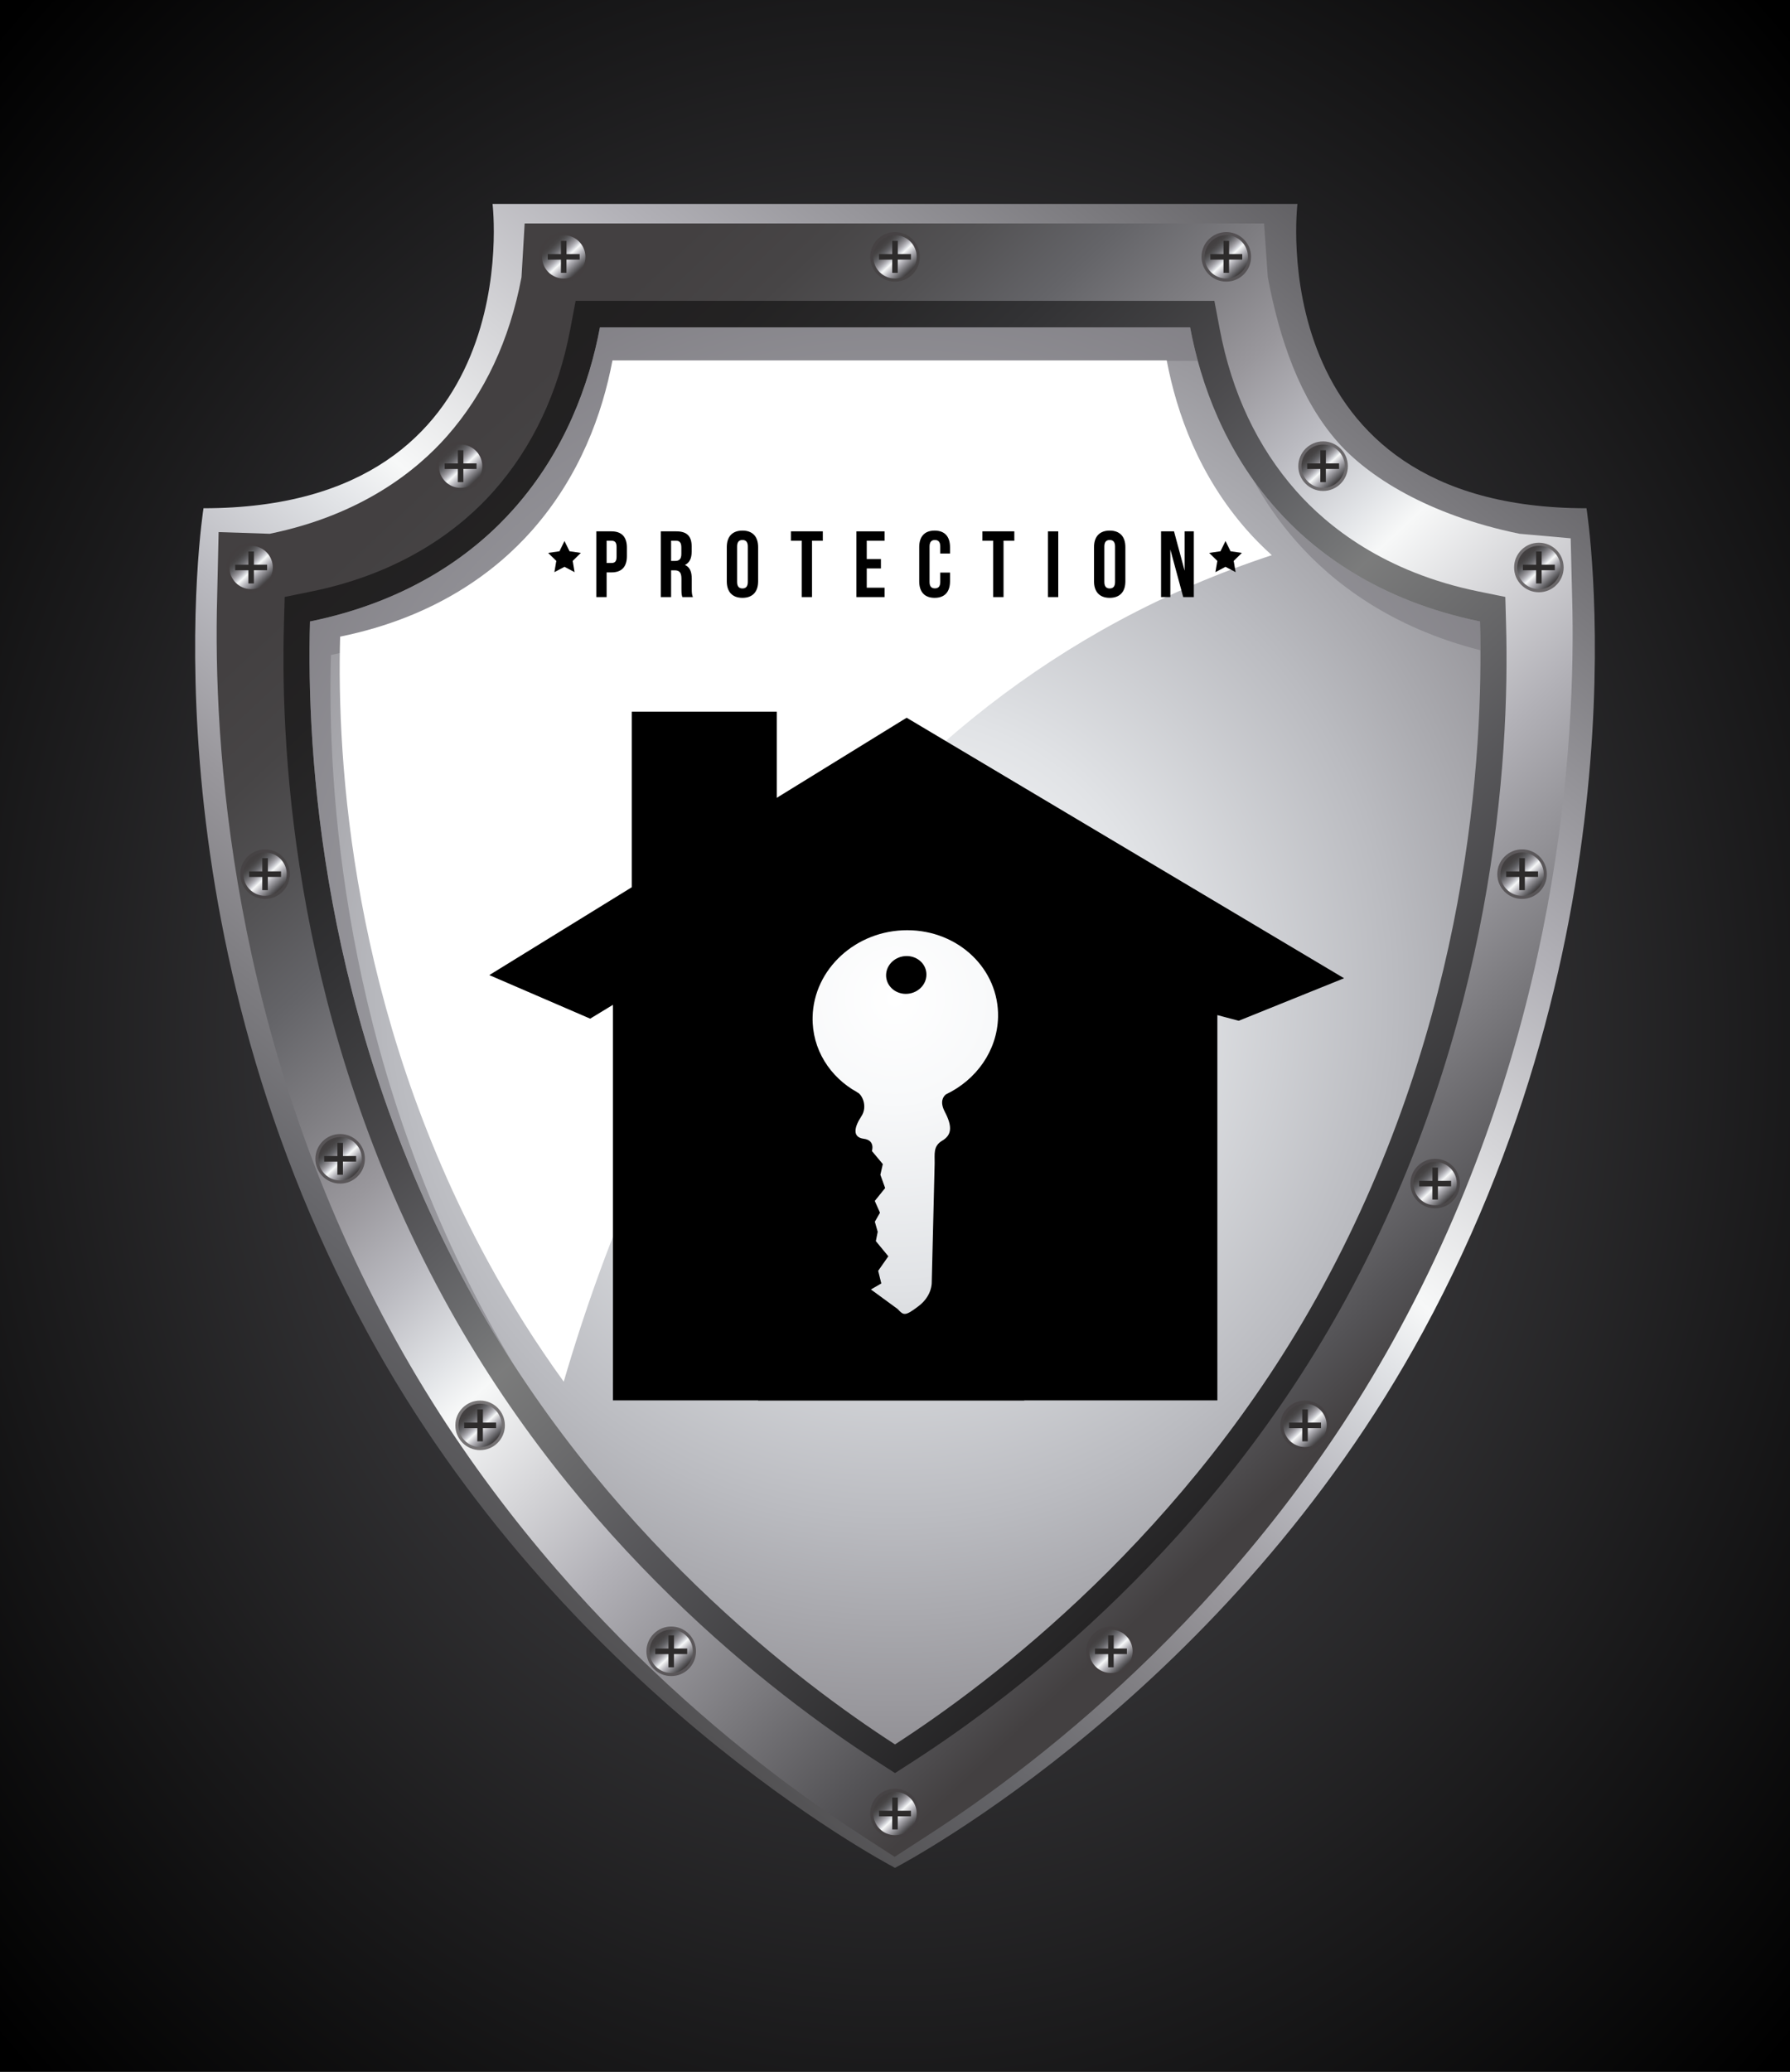 <?xml version="1.0" encoding="UTF-8"?> <svg xmlns="http://www.w3.org/2000/svg" xmlns:xlink="http://www.w3.org/1999/xlink" version="1.1" id="Capa_1" x="0px" y="0px" viewBox="0 0 367.48 425.196" style="enable-background:new 0 0 367.48 425.196;" xml:space="preserve"><rect x="0" y="0" width="367.48" height="425.196" fill="#333333" stroke="none"/> <radialGradient id="SVGID_1_" cx="250.112" cy="212.246" r="296.372" gradientTransform="matrix(0.864 0 0 1 -32.431 0.352)" gradientUnits="userSpaceOnUse"> <stop offset="0" style="stop-color:#5C5B5F"></stop> <stop offset="1" style="stop-color:#000000"></stop> </radialGradient> <rect y="0" style="fill:url(#SVGID_1_);" width="367.48" height="425.196"></rect> <g> <linearGradient id="SVGID_00000001644495447477324840000012292115426378033820_" gradientUnits="userSpaceOnUse" x1="38.27" y1="349.363" x2="304.9" y2="24.438"> <stop offset="0" style="stop-color:#434041"></stop> <stop offset="0.075" style="stop-color:#474546"></stop> <stop offset="0.148" style="stop-color:#535254"></stop> <stop offset="0.22" style="stop-color:#646468"></stop> <stop offset="0.291" style="stop-color:#7D7C80"></stop> <stop offset="0.362" style="stop-color:#99979C"></stop> <stop offset="0.432" style="stop-color:#BABAC0"></stop> <stop offset="0.501" style="stop-color:#E2E4E7"></stop> <stop offset="0.533" style="stop-color:#F7F8F8"></stop> <stop offset="0.698" style="stop-color:#B2B1B7"></stop> <stop offset="0.843" style="stop-color:#7B7A7E"></stop> <stop offset="0.947" style="stop-color:#545356"></stop> <stop offset="1" style="stop-color:#434041"></stop> </linearGradient> <path style="fill:url(#SVGID_00000001644495447477324840000012292115426378033820_);" d="M325.702,104.309 c-66.948,0-59.341-62.459-59.341-62.459H101.117c0,0,7.611,62.459-59.339,62.459c0,0-13.203,82.951,33.577,169.026 c39.941,73.497,105.64,108.566,108.386,110.013c2.746-1.446,68.441-36.516,108.387-110.013 C338.908,187.26,325.702,104.309,325.702,104.309z"></path> <linearGradient id="SVGID_00000063603880840370972270000000721895556865956497_" gradientUnits="userSpaceOnUse" x1="98.126" y1="88.008" x2="283.341" y2="285.896"> <stop offset="0" style="stop-color:#434041"></stop> <stop offset="0.075" style="stop-color:#474546"></stop> <stop offset="0.148" style="stop-color:#535254"></stop> <stop offset="0.22" style="stop-color:#646468"></stop> <stop offset="0.291" style="stop-color:#7D7C80"></stop> <stop offset="0.362" style="stop-color:#99979C"></stop> <stop offset="0.432" style="stop-color:#BABAC0"></stop> <stop offset="0.501" style="stop-color:#E2E4E7"></stop> <stop offset="0.533" style="stop-color:#F7F8F8"></stop> <stop offset="0.698" style="stop-color:#B2B1B7"></stop> <stop offset="0.843" style="stop-color:#7B7A7E"></stop> <stop offset="0.947" style="stop-color:#545356"></stop> <stop offset="1" style="stop-color:#434041"></stop> </linearGradient> <path style="fill:url(#SVGID_00000063603880840370972270000000721895556865956497_);" d="M322.75,122.453l-0.297-11.974 l-10.491-0.929c-18.897-3.873-31.155-11.82-37.327-18.822c-7.723-8.761-11.936-20.949-14.36-33.831l-0.772-11.035H107.71 l-0.648,11.033c-2.428,12.889-7.569,23.862-15.29,32.619c-6.169,7.002-17.494,16.163-36.399,20.034l-10.491-0.344l-0.299,13.248 c-0.838,30.131,2.649,89.719,35.403,150.272c29.838,55.148,73.185,88.6,96.369,103.627l7.312,4.744l7.318-4.748 c23.184-15.033,66.531-48.485,96.362-103.623C320.105,212.18,323.587,152.589,322.75,122.453z"></path> <path style="opacity:0.5;" d="M309.187,128.117l-0.153-5.603l-5.496-1.122c-19.339-3.947-31.02-13.377-37.41-20.593 c-7.964-8.995-13.257-20.196-15.732-33.297l-1.089-5.755H118.173l-1.085,5.752c-2.482,13.109-7.773,24.313-15.734,33.3 c-6.385,7.216-18.067,16.648-37.41,20.593l-5.497,1.119l-0.156,5.605c-0.772,27.703,2.443,82.483,32.691,138.135 c27.521,50.643,67.531,81.371,88.934,95.178l3.829,2.471l3.832-2.471c21.397-13.813,61.411-44.549,88.929-95.176 C306.744,210.609,309.963,155.822,309.187,128.117z"></path> <radialGradient id="SVGID_00000062183762521941663200000015586892628199251585_" cx="183.74" cy="-125.633" r="178.454" gradientTransform="matrix(1 0 0 1.042 0 335.874)" gradientUnits="userSpaceOnUse"> <stop offset="0" style="stop-color:#FFFFFF"></stop> <stop offset="0.114" style="stop-color:#F8F9FA"></stop> <stop offset="0.314" style="stop-color:#E1E3E6"></stop> <stop offset="0.577" style="stop-color:#BABBC0"></stop> <stop offset="0.89" style="stop-color:#88868B"></stop> <stop offset="1" style="stop-color:#737277"></stop> </radialGradient> <path style="fill:url(#SVGID_00000062183762521941663200000015586892628199251585_);" d="M261.954,104.383 c-10.517-11.882-15.436-25.56-17.631-37.202H123.165c-2.203,11.642-7.114,25.32-17.638,37.202 c-7.789,8.797-20.902,18.882-41.888,23.163c-0.757,27.032,2.331,81.386,32.296,136.513c27.615,50.816,68.433,81.451,87.809,93.955 c19.372-12.504,60.186-43.139,87.807-93.955c29.957-55.115,33.049-109.449,32.291-136.513 C282.861,123.262,269.747,113.18,261.954,104.383z"></path> <g style="opacity:0.5;"> <path style="fill:#737277;" d="M266.253,111.264c7.258,8.19,19.141,17.494,37.683,22.193c-0.01-2.088-0.04-4.068-0.092-5.911 c-20.982-4.284-34.096-14.366-41.888-23.163c-1.743-1.971-3.32-3.992-4.767-6.042 C259.617,102.757,262.589,107.121,266.253,111.264z"></path> <path style="fill:#737277;" d="M100.236,270.941C70.275,215.81,67.186,161.46,67.943,134.426 c20.986-4.279,34.102-14.366,41.887-23.162c10.524-11.881,15.435-25.563,17.635-37.201h118.443 c-0.642-2.351-1.165-4.654-1.583-6.882h-121.16c-2.198,11.642-7.11,25.32-17.632,37.202c-7.789,8.797-20.906,18.882-41.892,23.163 c-0.755,27.032,2.331,81.386,32.295,136.513c2.987,5.492,6.135,10.736,9.382,15.76 C103.582,276.93,101.886,273.973,100.236,270.941z"></path> </g> <g> <g> <g> <path style="opacity:0.7;fill:#434041;" d="M321.01,116.468c0,2.806-2.276,5.085-5.085,5.085c-2.81,0-5.083-2.279-5.083-5.085 c0-2.809,2.273-5.083,5.083-5.083C318.734,111.385,321.01,113.659,321.01,116.468z"></path> <linearGradient id="SVGID_00000130645298992035830190000002459175350387634075_" gradientUnits="userSpaceOnUse" x1="313.373" y1="113.74" x2="318.818" y2="119.557"> <stop offset="0" style="stop-color:#434041"></stop> <stop offset="0.075" style="stop-color:#474546"></stop> <stop offset="0.148" style="stop-color:#535254"></stop> <stop offset="0.22" style="stop-color:#646468"></stop> <stop offset="0.291" style="stop-color:#7D7C80"></stop> <stop offset="0.362" style="stop-color:#99979C"></stop> <stop offset="0.432" style="stop-color:#BABAC0"></stop> <stop offset="0.501" style="stop-color:#E2E4E7"></stop> <stop offset="0.533" style="stop-color:#F7F8F8"></stop> <stop offset="0.698" style="stop-color:#B2B1B7"></stop> <stop offset="0.843" style="stop-color:#7B7A7E"></stop> <stop offset="0.947" style="stop-color:#545356"></stop> <stop offset="1" style="stop-color:#434041"></stop> </linearGradient> <path style="fill:url(#SVGID_00000130645298992035830190000002459175350387634075_);" d="M320.376,116.468 c0,2.457-1.994,4.448-4.451,4.448s-4.448-1.991-4.448-4.448c0-2.457,1.991-4.448,4.448-4.448S320.376,114.011,320.376,116.468z"></path> <rect x="315.356" y="113.187" style="fill:#2D2B2B;" width="1.14" height="6.563"></rect> <rect x="312.644" y="115.898" style="fill:#2D2B2B;" width="6.563" height="1.137"></rect> </g> <g> <path style="opacity:0.7;fill:#434041;" d="M56.639,116.468c0,2.806-2.274,5.085-5.089,5.085c-2.807,0-5.081-2.279-5.081-5.085 c0-2.809,2.274-5.083,5.081-5.083C54.365,111.385,56.639,113.659,56.639,116.468z"></path> <linearGradient id="SVGID_00000021797640834259825740000017168669894496066464_" gradientUnits="userSpaceOnUse" x1="49.001" y1="113.74" x2="54.446" y2="119.557"> <stop offset="0" style="stop-color:#434041"></stop> <stop offset="0.075" style="stop-color:#474546"></stop> <stop offset="0.148" style="stop-color:#535254"></stop> <stop offset="0.22" style="stop-color:#646468"></stop> <stop offset="0.291" style="stop-color:#7D7C80"></stop> <stop offset="0.362" style="stop-color:#99979C"></stop> <stop offset="0.432" style="stop-color:#BABAC0"></stop> <stop offset="0.501" style="stop-color:#E2E4E7"></stop> <stop offset="0.533" style="stop-color:#F7F8F8"></stop> <stop offset="0.698" style="stop-color:#B2B1B7"></stop> <stop offset="0.843" style="stop-color:#7B7A7E"></stop> <stop offset="0.947" style="stop-color:#545356"></stop> <stop offset="1" style="stop-color:#434041"></stop> </linearGradient> <path style="fill:url(#SVGID_00000021797640834259825740000017168669894496066464_);" d="M56.004,116.468 c0,2.457-1.994,4.448-4.454,4.448c-2.45,0-4.446-1.991-4.446-4.448c0-2.457,1.996-4.448,4.446-4.448 C54.01,112.02,56.004,114.011,56.004,116.468z"></path> <rect x="50.985" y="113.187" style="fill:#2D2B2B;" width="1.14" height="6.563"></rect> <rect x="48.275" y="115.898" style="fill:#2D2B2B;" width="6.561" height="1.137"></rect> </g> </g> <g> <g> <path style="opacity:0.7;fill:#434041;" d="M276.711,95.679c0,2.806-2.275,5.083-5.085,5.083c-2.806,0-5.085-2.277-5.085-5.083 c0-2.809,2.279-5.085,5.085-5.085C274.436,90.594,276.711,92.87,276.711,95.679z"></path> <linearGradient id="SVGID_00000139290151675603998710000012077690221518331060_" gradientUnits="userSpaceOnUse" x1="269.075" y1="92.949" x2="274.52" y2="98.767"> <stop offset="0" style="stop-color:#434041"></stop> <stop offset="0.075" style="stop-color:#474546"></stop> <stop offset="0.148" style="stop-color:#535254"></stop> <stop offset="0.22" style="stop-color:#646468"></stop> <stop offset="0.291" style="stop-color:#7D7C80"></stop> <stop offset="0.362" style="stop-color:#99979C"></stop> <stop offset="0.432" style="stop-color:#BABAC0"></stop> <stop offset="0.501" style="stop-color:#E2E4E7"></stop> <stop offset="0.533" style="stop-color:#F7F8F8"></stop> <stop offset="0.698" style="stop-color:#B2B1B7"></stop> <stop offset="0.843" style="stop-color:#7B7A7E"></stop> <stop offset="0.947" style="stop-color:#545356"></stop> <stop offset="1" style="stop-color:#434041"></stop> </linearGradient> <path style="fill:url(#SVGID_00000139290151675603998710000012077690221518331060_);" d="M276.077,95.679 c0,2.454-1.99,4.448-4.45,4.448c-2.454,0-4.447-1.994-4.447-4.448c0-2.46,1.993-4.45,4.447-4.45 C274.086,91.229,276.077,93.219,276.077,95.679z"></path> <rect x="271.059" y="92.397" style="fill:#2D2B2B;" width="1.138" height="6.56"></rect> <rect x="268.349" y="95.109" style="fill:#2D2B2B;" width="6.562" height="1.137"></rect> </g> <g> <path style="opacity:0.7;fill:#434041;" d="M99.643,95.679c0,2.806-2.274,5.083-5.084,5.083c-2.807,0-5.084-2.277-5.084-5.083 c0-2.809,2.277-5.085,5.084-5.085C97.369,90.594,99.643,92.87,99.643,95.679z"></path> <linearGradient id="SVGID_00000054970383396598978840000008644937187459916987_" gradientUnits="userSpaceOnUse" x1="92.006" y1="92.949" x2="97.452" y2="98.767"> <stop offset="0" style="stop-color:#434041"></stop> <stop offset="0.075" style="stop-color:#474546"></stop> <stop offset="0.148" style="stop-color:#535254"></stop> <stop offset="0.22" style="stop-color:#646468"></stop> <stop offset="0.291" style="stop-color:#7D7C80"></stop> <stop offset="0.362" style="stop-color:#99979C"></stop> <stop offset="0.432" style="stop-color:#BABAC0"></stop> <stop offset="0.501" style="stop-color:#E2E4E7"></stop> <stop offset="0.533" style="stop-color:#F7F8F8"></stop> <stop offset="0.698" style="stop-color:#B2B1B7"></stop> <stop offset="0.843" style="stop-color:#7B7A7E"></stop> <stop offset="0.947" style="stop-color:#545356"></stop> <stop offset="1" style="stop-color:#434041"></stop> </linearGradient> <path style="fill:url(#SVGID_00000054970383396598978840000008644937187459916987_);" d="M99.009,95.679 c0,2.454-1.992,4.448-4.45,4.448c-2.456,0-4.448-1.994-4.448-4.448c0-2.46,1.992-4.45,4.448-4.45 C97.017,91.229,99.009,93.219,99.009,95.679z"></path> <rect x="93.991" y="92.397" style="fill:#2D2B2B;" width="1.138" height="6.56"></rect> <rect x="91.277" y="95.109" style="fill:#2D2B2B;" width="6.565" height="1.137"></rect> </g> </g> <g> <path style="opacity:0.7;fill:#434041;" d="M188.824,52.715c0,2.809-2.275,5.086-5.085,5.086c-2.809,0-5.082-2.277-5.082-5.086 c0-2.808,2.273-5.082,5.082-5.082C186.549,47.633,188.824,49.907,188.824,52.715z"></path> <linearGradient id="SVGID_00000016063073428792491550000004589310207111653299_" gradientUnits="userSpaceOnUse" x1="181.187" y1="49.988" x2="186.633" y2="55.806"> <stop offset="0" style="stop-color:#434041"></stop> <stop offset="0.075" style="stop-color:#474546"></stop> <stop offset="0.148" style="stop-color:#535254"></stop> <stop offset="0.22" style="stop-color:#646468"></stop> <stop offset="0.291" style="stop-color:#7D7C80"></stop> <stop offset="0.362" style="stop-color:#99979C"></stop> <stop offset="0.432" style="stop-color:#BABAC0"></stop> <stop offset="0.501" style="stop-color:#E2E4E7"></stop> <stop offset="0.533" style="stop-color:#F7F8F8"></stop> <stop offset="0.698" style="stop-color:#B2B1B7"></stop> <stop offset="0.843" style="stop-color:#7B7A7E"></stop> <stop offset="0.947" style="stop-color:#545356"></stop> <stop offset="1" style="stop-color:#434041"></stop> </linearGradient> <path style="fill:url(#SVGID_00000016063073428792491550000004589310207111653299_);" d="M188.191,52.715 c0,2.46-1.991,4.449-4.452,4.449c-2.456,0-4.448-1.989-4.448-4.449c0-2.454,1.992-4.447,4.448-4.447 C186.2,48.268,188.191,50.261,188.191,52.715z"></path> <rect x="183.171" y="49.437" style="fill:#2D2B2B;" width="1.138" height="6.56"></rect> <rect x="180.459" y="52.148" style="fill:#2D2B2B;" width="6.562" height="1.137"></rect> </g> <g> <path style="opacity:0.7;fill:#434041;" d="M317.563,179.406c0,2.809-2.275,5.086-5.086,5.086c-2.808,0-5.085-2.277-5.085-5.086 c0-2.806,2.277-5.082,5.085-5.082C315.288,174.324,317.563,176.601,317.563,179.406z"></path> <linearGradient id="SVGID_00000056402118955920358090000017022665621640325515_" gradientUnits="userSpaceOnUse" x1="309.925" y1="176.68" x2="315.368" y2="182.497"> <stop offset="0" style="stop-color:#434041"></stop> <stop offset="0.075" style="stop-color:#474546"></stop> <stop offset="0.148" style="stop-color:#535254"></stop> <stop offset="0.22" style="stop-color:#646468"></stop> <stop offset="0.291" style="stop-color:#7D7C80"></stop> <stop offset="0.362" style="stop-color:#99979C"></stop> <stop offset="0.432" style="stop-color:#BABAC0"></stop> <stop offset="0.501" style="stop-color:#E2E4E7"></stop> <stop offset="0.533" style="stop-color:#F7F8F8"></stop> <stop offset="0.698" style="stop-color:#B2B1B7"></stop> <stop offset="0.843" style="stop-color:#7B7A7E"></stop> <stop offset="0.947" style="stop-color:#545356"></stop> <stop offset="1" style="stop-color:#434041"></stop> </linearGradient> <path style="fill:url(#SVGID_00000056402118955920358090000017022665621640325515_);" d="M316.925,179.406 c0,2.457-1.993,4.451-4.448,4.451c-2.454,0-4.448-1.994-4.448-4.451c0-2.457,1.994-4.445,4.448-4.445 C314.932,174.961,316.925,176.949,316.925,179.406z"></path> <rect x="311.908" y="176.128" style="fill:#2D2B2B;" width="1.14" height="6.563"></rect> <rect x="309.199" y="178.837" style="fill:#2D2B2B;" width="6.558" height="1.14"></rect> </g> <g> <path style="opacity:0.7;fill:#434041;" d="M299.712,242.914c0,2.811-2.273,5.085-5.085,5.085c-2.807,0-5.085-2.274-5.085-5.085 c0-2.807,2.278-5.084,5.085-5.084C297.439,237.83,299.712,240.107,299.712,242.914z"></path> <linearGradient id="SVGID_00000138558995944346069030000010001662162795755441_" gradientUnits="userSpaceOnUse" x1="292.076" y1="240.187" x2="297.52" y2="246.004"> <stop offset="0" style="stop-color:#434041"></stop> <stop offset="0.075" style="stop-color:#474546"></stop> <stop offset="0.148" style="stop-color:#535254"></stop> <stop offset="0.22" style="stop-color:#646468"></stop> <stop offset="0.291" style="stop-color:#7D7C80"></stop> <stop offset="0.362" style="stop-color:#99979C"></stop> <stop offset="0.432" style="stop-color:#BABAC0"></stop> <stop offset="0.501" style="stop-color:#E2E4E7"></stop> <stop offset="0.533" style="stop-color:#F7F8F8"></stop> <stop offset="0.698" style="stop-color:#B2B1B7"></stop> <stop offset="0.843" style="stop-color:#7B7A7E"></stop> <stop offset="0.947" style="stop-color:#545356"></stop> <stop offset="1" style="stop-color:#434041"></stop> </linearGradient> <path style="fill:url(#SVGID_00000138558995944346069030000010001662162795755441_);" d="M299.078,242.914 c0,2.457-1.991,4.449-4.45,4.449c-2.454,0-4.448-1.992-4.448-4.449c0-2.455,1.994-4.448,4.448-4.448 C297.086,238.466,299.078,240.459,299.078,242.914z"></path> <rect x="294.06" y="239.633" style="fill:#2D2B2B;" width="1.142" height="6.564"></rect> <rect x="291.346" y="242.346" style="fill:#2D2B2B;" width="6.564" height="1.141"></rect> </g> <g> <path style="opacity:0.7;fill:#434041;" d="M273.003,292.536c0,2.806-2.275,5.081-5.084,5.081c-2.807,0-5.082-2.275-5.082-5.081 c0-2.808,2.275-5.085,5.082-5.085C270.728,287.451,273.003,289.728,273.003,292.536z"></path> <linearGradient id="SVGID_00000004545749749895339750000006422328347919464871_" gradientUnits="userSpaceOnUse" x1="265.365" y1="289.807" x2="270.81" y2="295.625"> <stop offset="0" style="stop-color:#434041"></stop> <stop offset="0.075" style="stop-color:#474546"></stop> <stop offset="0.148" style="stop-color:#535254"></stop> <stop offset="0.22" style="stop-color:#646468"></stop> <stop offset="0.291" style="stop-color:#7D7C80"></stop> <stop offset="0.362" style="stop-color:#99979C"></stop> <stop offset="0.432" style="stop-color:#BABAC0"></stop> <stop offset="0.501" style="stop-color:#E2E4E7"></stop> <stop offset="0.533" style="stop-color:#F7F8F8"></stop> <stop offset="0.698" style="stop-color:#B2B1B7"></stop> <stop offset="0.843" style="stop-color:#7B7A7E"></stop> <stop offset="0.947" style="stop-color:#545356"></stop> <stop offset="1" style="stop-color:#434041"></stop> </linearGradient> <path style="fill:url(#SVGID_00000004545749749895339750000006422328347919464871_);" d="M272.368,292.536 c0,2.454-1.993,4.448-4.449,4.448c-2.458,0-4.449-1.994-4.449-4.448c0-2.457,1.991-4.45,4.449-4.45 C270.375,288.086,272.368,290.079,272.368,292.536z"></path> <rect x="267.346" y="289.252" style="fill:#2D2B2B;" width="1.143" height="6.565"></rect> <rect x="264.638" y="291.965" style="fill:#2D2B2B;" width="6.563" height="1.141"></rect> </g> <g> <path style="opacity:0.7;fill:#434041;" d="M233.157,338.908c0,2.809-2.278,5.086-5.086,5.086c-2.807,0-5.086-2.277-5.086-5.086 c0-2.805,2.279-5.084,5.086-5.084C230.878,333.824,233.157,336.103,233.157,338.908z"></path> <linearGradient id="SVGID_00000083802995273737823870000006259742971508782271_" gradientUnits="userSpaceOnUse" x1="225.516" y1="336.181" x2="230.961" y2="341.999"> <stop offset="0" style="stop-color:#434041"></stop> <stop offset="0.075" style="stop-color:#474546"></stop> <stop offset="0.148" style="stop-color:#535254"></stop> <stop offset="0.22" style="stop-color:#646468"></stop> <stop offset="0.291" style="stop-color:#7D7C80"></stop> <stop offset="0.362" style="stop-color:#99979C"></stop> <stop offset="0.432" style="stop-color:#BABAC0"></stop> <stop offset="0.501" style="stop-color:#E2E4E7"></stop> <stop offset="0.533" style="stop-color:#F7F8F8"></stop> <stop offset="0.698" style="stop-color:#B2B1B7"></stop> <stop offset="0.843" style="stop-color:#7B7A7E"></stop> <stop offset="0.947" style="stop-color:#545356"></stop> <stop offset="1" style="stop-color:#434041"></stop> </linearGradient> <path style="fill:url(#SVGID_00000083802995273737823870000006259742971508782271_);" d="M232.519,338.908 c0,2.457-1.993,4.449-4.448,4.449c-2.459,0-4.451-1.992-4.451-4.449c0-2.454,1.992-4.447,4.451-4.447 C230.526,334.461,232.519,336.454,232.519,338.908z"></path> <rect x="227.499" y="335.627" style="fill:#2D2B2B;" width="1.14" height="6.563"></rect> <rect x="224.788" y="338.34" style="fill:#2D2B2B;" width="6.563" height="1.139"></rect> </g> <g> <path style="opacity:0.7;fill:#434041;" d="M103.65,292.536c0,2.806-2.276,5.081-5.086,5.081c-2.806,0-5.082-2.275-5.082-5.081 c0-2.808,2.276-5.085,5.082-5.085C101.374,287.451,103.65,289.728,103.65,292.536z"></path> <linearGradient id="SVGID_00000057833965000671480930000002639032333590000272_" gradientUnits="userSpaceOnUse" x1="96.011" y1="289.807" x2="101.455" y2="295.624"> <stop offset="0" style="stop-color:#434041"></stop> <stop offset="0.075" style="stop-color:#474546"></stop> <stop offset="0.148" style="stop-color:#535254"></stop> <stop offset="0.22" style="stop-color:#646468"></stop> <stop offset="0.291" style="stop-color:#7D7C80"></stop> <stop offset="0.362" style="stop-color:#99979C"></stop> <stop offset="0.432" style="stop-color:#BABAC0"></stop> <stop offset="0.501" style="stop-color:#E2E4E7"></stop> <stop offset="0.533" style="stop-color:#F7F8F8"></stop> <stop offset="0.698" style="stop-color:#B2B1B7"></stop> <stop offset="0.843" style="stop-color:#7B7A7E"></stop> <stop offset="0.947" style="stop-color:#545356"></stop> <stop offset="1" style="stop-color:#434041"></stop> </linearGradient> <path style="fill:url(#SVGID_00000057833965000671480930000002639032333590000272_);" d="M103.012,292.536 c0,2.454-1.992,4.448-4.448,4.448c-2.456,0-4.447-1.994-4.447-4.448c0-2.457,1.991-4.45,4.447-4.45 C101.02,288.086,103.012,290.079,103.012,292.536z"></path> <rect x="97.994" y="289.252" style="fill:#2D2B2B;" width="1.14" height="6.565"></rect> <rect x="95.286" y="291.965" style="fill:#2D2B2B;" width="6.563" height="1.141"></rect> </g> <g> <path style="opacity:0.7;fill:#434041;" d="M142.881,338.908c0,2.809-2.275,5.086-5.088,5.086c-2.805,0-5.082-2.277-5.082-5.086 c0-2.805,2.277-5.084,5.082-5.084C140.606,333.824,142.881,336.103,142.881,338.908z"></path> <linearGradient id="SVGID_00000083050453776052124300000014021563352714576523_" gradientUnits="userSpaceOnUse" x1="135.242" y1="336.181" x2="140.687" y2="341.999"> <stop offset="0" style="stop-color:#434041"></stop> <stop offset="0.075" style="stop-color:#474546"></stop> <stop offset="0.148" style="stop-color:#535254"></stop> <stop offset="0.22" style="stop-color:#646468"></stop> <stop offset="0.291" style="stop-color:#7D7C80"></stop> <stop offset="0.362" style="stop-color:#99979C"></stop> <stop offset="0.432" style="stop-color:#BABAC0"></stop> <stop offset="0.501" style="stop-color:#E2E4E7"></stop> <stop offset="0.533" style="stop-color:#F7F8F8"></stop> <stop offset="0.698" style="stop-color:#B2B1B7"></stop> <stop offset="0.843" style="stop-color:#7B7A7E"></stop> <stop offset="0.947" style="stop-color:#545356"></stop> <stop offset="1" style="stop-color:#434041"></stop> </linearGradient> <path style="fill:url(#SVGID_00000083050453776052124300000014021563352714576523_);" d="M142.244,338.908 c0,2.457-1.989,4.449-4.45,4.449c-2.455,0-4.447-1.992-4.447-4.449c0-2.454,1.992-4.447,4.447-4.447 C140.254,334.461,142.244,336.454,142.244,338.908z"></path> <rect x="137.224" y="335.627" style="fill:#2D2B2B;" width="1.14" height="6.563"></rect> <rect x="134.515" y="338.34" style="fill:#2D2B2B;" width="6.563" height="1.139"></rect> </g> <g> <path style="opacity:0.7;fill:#434041;" d="M74.915,237.83c0,2.809-2.273,5.084-5.084,5.084c-2.806,0-5.081-2.275-5.081-5.084 c0-2.808,2.275-5.084,5.081-5.084C72.641,232.746,74.915,235.023,74.915,237.83z"></path> <linearGradient id="SVGID_00000094612764212407457690000005366867709607358650_" gradientUnits="userSpaceOnUse" x1="67.278" y1="235.101" x2="72.724" y2="240.92"> <stop offset="0" style="stop-color:#434041"></stop> <stop offset="0.075" style="stop-color:#474546"></stop> <stop offset="0.148" style="stop-color:#535254"></stop> <stop offset="0.22" style="stop-color:#646468"></stop> <stop offset="0.291" style="stop-color:#7D7C80"></stop> <stop offset="0.362" style="stop-color:#99979C"></stop> <stop offset="0.432" style="stop-color:#BABAC0"></stop> <stop offset="0.501" style="stop-color:#E2E4E7"></stop> <stop offset="0.533" style="stop-color:#F7F8F8"></stop> <stop offset="0.698" style="stop-color:#B2B1B7"></stop> <stop offset="0.843" style="stop-color:#7B7A7E"></stop> <stop offset="0.947" style="stop-color:#545356"></stop> <stop offset="1" style="stop-color:#434041"></stop> </linearGradient> <path style="fill:url(#SVGID_00000094612764212407457690000005366867709607358650_);" d="M74.281,237.83 c0,2.457-1.99,4.448-4.45,4.448c-2.457,0-4.449-1.991-4.449-4.448s1.992-4.449,4.449-4.449 C72.29,233.381,74.281,235.373,74.281,237.83z"></path> <rect x="69.263" y="234.549" style="fill:#2D2B2B;" width="1.14" height="6.563"></rect> <rect x="66.549" y="237.261" style="fill:#2D2B2B;" width="6.564" height="1.14"></rect> </g> <g> <path style="opacity:0.7;fill:#434041;" d="M59.499,179.406c0,2.809-2.271,5.086-5.082,5.086c-2.806,0-5.086-2.277-5.086-5.086 c0-2.806,2.28-5.082,5.086-5.082C57.228,174.324,59.499,176.601,59.499,179.406z"></path> <linearGradient id="SVGID_00000092450467366794034320000015411844888284992426_" gradientUnits="userSpaceOnUse" x1="51.864" y1="176.68" x2="57.309" y2="182.497"> <stop offset="0" style="stop-color:#434041"></stop> <stop offset="0.075" style="stop-color:#474546"></stop> <stop offset="0.148" style="stop-color:#535254"></stop> <stop offset="0.22" style="stop-color:#646468"></stop> <stop offset="0.291" style="stop-color:#7D7C80"></stop> <stop offset="0.362" style="stop-color:#99979C"></stop> <stop offset="0.432" style="stop-color:#BABAC0"></stop> <stop offset="0.501" style="stop-color:#E2E4E7"></stop> <stop offset="0.533" style="stop-color:#F7F8F8"></stop> <stop offset="0.698" style="stop-color:#B2B1B7"></stop> <stop offset="0.843" style="stop-color:#7B7A7E"></stop> <stop offset="0.947" style="stop-color:#545356"></stop> <stop offset="1" style="stop-color:#434041"></stop> </linearGradient> <path style="fill:url(#SVGID_00000092450467366794034320000015411844888284992426_);" d="M58.865,179.406 c0,2.457-1.988,4.451-4.447,4.451c-2.457,0-4.448-1.994-4.448-4.451c0-2.457,1.991-4.445,4.448-4.445 C56.876,174.961,58.865,176.949,58.865,179.406z"></path> <rect x="53.847" y="176.128" style="fill:#2D2B2B;" width="1.14" height="6.563"></rect> <rect x="51.138" y="178.837" style="fill:#2D2B2B;" width="6.563" height="1.14"></rect> </g> <g> <path style="opacity:0.7;fill:#434041;" d="M188.824,372.197c0,2.809-2.275,5.085-5.085,5.085c-2.809,0-5.082-2.276-5.082-5.085 s2.273-5.086,5.082-5.086C186.549,367.111,188.824,369.389,188.824,372.197z"></path> <linearGradient id="SVGID_00000011026221302907225610000006439354152727154327_" gradientUnits="userSpaceOnUse" x1="181.187" y1="369.469" x2="186.632" y2="375.287"> <stop offset="0" style="stop-color:#434041"></stop> <stop offset="0.075" style="stop-color:#474546"></stop> <stop offset="0.148" style="stop-color:#535254"></stop> <stop offset="0.22" style="stop-color:#646468"></stop> <stop offset="0.291" style="stop-color:#7D7C80"></stop> <stop offset="0.362" style="stop-color:#99979C"></stop> <stop offset="0.432" style="stop-color:#BABAC0"></stop> <stop offset="0.501" style="stop-color:#E2E4E7"></stop> <stop offset="0.533" style="stop-color:#F7F8F8"></stop> <stop offset="0.698" style="stop-color:#B2B1B7"></stop> <stop offset="0.843" style="stop-color:#7B7A7E"></stop> <stop offset="0.947" style="stop-color:#545356"></stop> <stop offset="1" style="stop-color:#434041"></stop> </linearGradient> <path style="fill:url(#SVGID_00000011026221302907225610000006439354152727154327_);" d="M188.191,372.197 c0,2.455-1.991,4.447-4.452,4.447c-2.456,0-4.448-1.992-4.448-4.447c0-2.457,1.992-4.445,4.448-4.445 C186.2,367.752,188.191,369.74,188.191,372.197z"></path> <rect x="183.171" y="368.916" style="fill:#2D2B2B;" width="1.138" height="6.563"></rect> <rect x="180.459" y="371.627" style="fill:#2D2B2B;" width="6.562" height="1.141"></rect> </g> <g> <g> <path style="opacity:0.7;fill:#434041;" d="M256.836,52.715c0,2.809-2.272,5.086-5.084,5.086c-2.807,0-5.086-2.277-5.086-5.086 c0-2.808,2.279-5.082,5.086-5.082C254.564,47.633,256.836,49.907,256.836,52.715z"></path> <linearGradient id="SVGID_00000114065935657386182020000014186611279591168910_" gradientUnits="userSpaceOnUse" x1="249.198" y1="49.989" x2="254.643" y2="55.806"> <stop offset="0" style="stop-color:#434041"></stop> <stop offset="0.075" style="stop-color:#474546"></stop> <stop offset="0.148" style="stop-color:#535254"></stop> <stop offset="0.22" style="stop-color:#646468"></stop> <stop offset="0.291" style="stop-color:#7D7C80"></stop> <stop offset="0.362" style="stop-color:#99979C"></stop> <stop offset="0.432" style="stop-color:#BABAC0"></stop> <stop offset="0.501" style="stop-color:#E2E4E7"></stop> <stop offset="0.533" style="stop-color:#F7F8F8"></stop> <stop offset="0.698" style="stop-color:#B2B1B7"></stop> <stop offset="0.843" style="stop-color:#7B7A7E"></stop> <stop offset="0.947" style="stop-color:#545356"></stop> <stop offset="1" style="stop-color:#434041"></stop> </linearGradient> <path style="fill:url(#SVGID_00000114065935657386182020000014186611279591168910_);" d="M256.2,52.715 c0,2.46-1.992,4.449-4.447,4.449c-2.459,0-4.448-1.989-4.448-4.449c0-2.454,1.989-4.447,4.448-4.447 C254.207,48.268,256.2,50.261,256.2,52.715z"></path> <rect x="251.182" y="49.437" style="fill:#2D2B2B;" width="1.14" height="6.56"></rect> <rect x="248.473" y="52.148" style="fill:#2D2B2B;" width="6.558" height="1.137"></rect> </g> <g> <path style="opacity:0.7;fill:#434041;" d="M120.813,52.715c0,2.809-2.277,5.086-5.086,5.086c-2.809,0-5.082-2.277-5.082-5.086 c0-2.808,2.273-5.082,5.082-5.082C118.536,47.633,120.813,49.907,120.813,52.715z"></path> <linearGradient id="SVGID_00000178923703969960610070000004069925184867768716_" gradientUnits="userSpaceOnUse" x1="113.176" y1="49.988" x2="118.622" y2="55.806"> <stop offset="0" style="stop-color:#434041"></stop> <stop offset="0.075" style="stop-color:#474546"></stop> <stop offset="0.148" style="stop-color:#535254"></stop> <stop offset="0.22" style="stop-color:#646468"></stop> <stop offset="0.291" style="stop-color:#7D7C80"></stop> <stop offset="0.362" style="stop-color:#99979C"></stop> <stop offset="0.432" style="stop-color:#BABAC0"></stop> <stop offset="0.501" style="stop-color:#E2E4E7"></stop> <stop offset="0.533" style="stop-color:#F7F8F8"></stop> <stop offset="0.698" style="stop-color:#B2B1B7"></stop> <stop offset="0.843" style="stop-color:#7B7A7E"></stop> <stop offset="0.947" style="stop-color:#545356"></stop> <stop offset="1" style="stop-color:#434041"></stop> </linearGradient> <path style="fill:url(#SVGID_00000178923703969960610070000004069925184867768716_);" d="M120.179,52.715 c0,2.46-1.989,4.449-4.452,4.449c-2.454,0-4.447-1.989-4.447-4.449c0-2.454,1.993-4.447,4.447-4.447 C118.19,48.268,120.179,50.261,120.179,52.715z"></path> <rect x="115.158" y="49.437" style="fill:#2D2B2B;" width="1.14" height="6.56"></rect> <rect x="112.449" y="52.148" style="fill:#2D2B2B;" width="6.56" height="1.137"></rect> </g> </g> </g> <defs> <filter id="Adobe_OpacityMaskFilter" filterUnits="userSpaceOnUse" x="69.739" y="73.969" width="191.354" height="209.604"> <feFlood style="flood-color:white;flood-opacity:1" result="back"></feFlood> <feBlend in="SourceGraphic" in2="back" mode="normal"></feBlend> </filter> </defs> <mask maskUnits="userSpaceOnUse" x="69.739" y="73.969" width="191.354" height="209.604" id="SVGID_00000129206936543863545800000004337538768708816548_"> <g style="filter:url(#Adobe_OpacityMaskFilter);"> <defs> <filter id="Adobe_OpacityMaskFilter_00000007388584784856126200000018407370033605996961_" filterUnits="userSpaceOnUse" x="69.739" y="73.969" width="191.354" height="209.604"> <feFlood style="flood-color:white;flood-opacity:1" result="back"></feFlood> <feBlend in="SourceGraphic" in2="back" mode="normal"></feBlend> </filter> </defs> <mask maskUnits="userSpaceOnUse" x="69.739" y="73.969" width="191.354" height="209.604" id="SVGID_00000129206936543863545800000004337538768708816548_"> <g style="filter:url(#Adobe_OpacityMaskFilter_00000007388584784856126200000018407370033605996961_);"> </g> </mask> <linearGradient id="SVGID_00000049924119772891047430000009218056225591674267_" gradientUnits="userSpaceOnUse" x1="69.739" y1="178.771" x2="261.093" y2="178.771"> <stop offset="0" style="stop-color:#000000"></stop> <stop offset="0.373" style="stop-color:#020202"></stop> <stop offset="0.507" style="stop-color:#090909"></stop> <stop offset="0.603" style="stop-color:#141414"></stop> <stop offset="0.68" style="stop-color:#252525"></stop> <stop offset="0.746" style="stop-color:#3B3B3B"></stop> <stop offset="0.805" style="stop-color:#575757"></stop> <stop offset="0.858" style="stop-color:#777777"></stop> <stop offset="0.907" style="stop-color:#9D9D9D"></stop> <stop offset="0.952" style="stop-color:#C8C8C8"></stop> <stop offset="0.993" style="stop-color:#F6F6F6"></stop> <stop offset="1" style="stop-color:#FFFFFF"></stop> </linearGradient> <path style="mask:url(#SVGID_00000129206936543863545800000004337538768708816548_);fill:url(#SVGID_00000049924119772891047430000009218056225591674267_);" d=" M261.093,113.945c-1.877-1.693-3.548-3.389-5.008-5.038c-9.877-11.161-14.497-24.009-16.558-34.938H125.735 c-2.066,10.93-6.681,23.777-16.561,34.938c-7.314,8.261-19.634,17.733-39.347,21.753c-0.704,25.391,2.191,76.436,30.335,128.214 c4.827,8.887,10.092,17.114,15.572,24.698C132.425,226.379,171.569,143.378,261.093,113.945z"></path> </g> </mask> <linearGradient id="SVGID_00000001627306453039035080000013464368682639013294_" gradientUnits="userSpaceOnUse" x1="69.739" y1="178.771" x2="261.093" y2="178.771"> <stop offset="0" style="stop-color:#FFFFFF"></stop> <stop offset="0.859" style="stop-color:#FFFFFF"></stop> <stop offset="1" style="stop-color:#FFFFFF"></stop> </linearGradient> <path style="fill:url(#SVGID_00000001627306453039035080000013464368682639013294_);" d="M261.093,113.945 c-1.877-1.693-3.548-3.389-5.008-5.038c-9.877-11.161-14.497-24.009-16.558-34.938H125.735 c-2.066,10.93-6.681,23.777-16.561,34.938c-7.314,8.261-19.634,17.733-39.347,21.753c-0.704,25.391,2.191,76.436,30.335,128.214 c4.827,8.887,10.092,17.114,15.572,24.698C132.425,226.379,171.569,143.378,261.093,113.945z"></path> </g> <g> <g> <path d="M128.699,112.387v1.754c0,2.158-1.041,3.334-3.161,3.334h-1.002v5.068h-2.12v-13.49h3.122 C127.658,109.053,128.699,110.229,128.699,112.387z M124.536,110.979v4.567h1.002c0.674,0,1.04-0.308,1.04-1.271v-2.023 c0-0.964-0.366-1.272-1.04-1.272H124.536z"></path> <path d="M140.089,122.543c-0.116-0.347-0.193-0.559-0.193-1.657v-2.12c0-1.253-0.424-1.715-1.388-1.715h-0.732v5.492h-2.12v-13.49 h3.199c2.197,0,3.141,1.021,3.141,3.102v1.061c0,1.387-0.443,2.293-1.388,2.736c1.06,0.443,1.407,1.465,1.407,2.871v2.082 c0,0.655,0.02,1.137,0.231,1.638H140.089z M137.776,110.979v4.144h0.829c0.79,0,1.272-0.347,1.272-1.426v-1.33 c0-0.963-0.328-1.388-1.079-1.388H137.776z"></path> <path d="M149.206,112.29c0-2.158,1.137-3.392,3.218-3.392c2.081,0,3.218,1.233,3.218,3.392v7.016c0,2.158-1.137,3.392-3.218,3.392 c-2.081,0-3.218-1.233-3.218-3.392V112.29z M151.325,119.44c0,0.963,0.424,1.329,1.099,1.329c0.674,0,1.099-0.366,1.099-1.329 v-7.285c0-0.964-0.424-1.329-1.099-1.329c-0.675,0-1.099,0.365-1.099,1.329V119.44z"></path> <path d="M162.369,109.053h6.552v1.927h-2.216v11.563h-2.12v-11.563h-2.216V109.053z"></path> <path d="M177.94,114.738h2.91v1.927h-2.91v3.951h3.662v1.927h-5.781v-13.49h5.781v1.927h-3.662V114.738z"></path> <path d="M195.035,117.513v1.793c0,2.158-1.079,3.392-3.161,3.392c-2.081,0-3.16-1.233-3.16-3.392v-7.016 c0-2.158,1.079-3.392,3.16-3.392c2.082,0,3.161,1.233,3.161,3.392v1.311h-2.004v-1.445c0-0.964-0.424-1.329-1.099-1.329 c-0.675,0-1.099,0.365-1.099,1.329v7.285c0,0.963,0.424,1.311,1.099,1.311c0.674,0,1.099-0.348,1.099-1.311v-1.928H195.035z"></path> <path d="M201.685,109.053h6.552v1.927h-2.216v11.563h-2.12v-11.563h-2.216V109.053z"></path> <path d="M215.137,109.053h2.12v13.49h-2.12V109.053z"></path> <path d="M224.6,112.29c0-2.158,1.137-3.392,3.218-3.392c2.081,0,3.218,1.233,3.218,3.392v7.016c0,2.158-1.137,3.392-3.218,3.392 c-2.082,0-3.218-1.233-3.218-3.392V112.29z M226.719,119.44c0,0.963,0.424,1.329,1.099,1.329c0.674,0,1.099-0.366,1.099-1.329 v-7.285c0-0.964-0.424-1.329-1.099-1.329c-0.675,0-1.099,0.365-1.099,1.329V119.44z"></path> <path d="M240.268,112.772v9.771h-1.908v-13.49h2.66l2.178,8.075v-8.075h1.889v13.49h-2.178L240.268,112.772z"></path> </g> <polygon points="115.886,111.04 116.926,113.143 119.246,113.478 117.571,115.115 117.96,117.426 115.886,116.332 113.814,117.426 114.209,115.115 112.529,113.478 114.853,113.143 "></polygon> <polygon points="251.592,111.04 252.63,113.143 254.951,113.478 253.272,115.115 253.668,117.426 251.592,116.332 249.519,117.426 249.914,115.115 248.239,113.478 250.559,113.143 "></polygon> </g> <g> <path d="M186.136,196.213c-2.284,0-4.171,1.729-4.226,3.878c-0.043,2.142,1.767,3.888,4.051,3.888 c2.288-0.005,4.186-1.733,4.23-3.879C190.246,197.959,188.427,196.213,186.136,196.213z"></path> <path d="M186.875,147.748l-0.735-0.44l-0.733,0.44l-25.942,15.994v-17.682h-29.764v36.035l-29.248,18.03l20.711,8.94l4.67-2.841 v81.187h29.809v0.038h54.634v-0.038h39.642v-79.077l4.391,1.163l21.618-8.725L186.875,147.748z M194.192,224.607 c-0.629,0.517-1.266,1.582-0.229,3.563c1.671,3.179,1.34,4.85-0.564,5.96c-1.877,1.12-1.477,2.781-1.518,4.612 c-0.038,1.823-0.596,24.444-0.596,24.444s0.133,2.705-2.672,4.851c-2.807,2.146-3.105,1.958-4.311,0.635l-5.508-4.027l2.134-1.233 l-0.641-2.598l2.084-2.977l-2.564-3.116l0.384-1.912l-0.59-2.067l1.057-1.85l-1.07-2.417l2.131-2.646l-0.982-2.725l0.501-2.195 L179,236.232c0,0,0.753-2.215-1.681-2.516c-2.424-0.309-1.915-2.445-0.495-4.59c1.425-2.15,0.027-4.719-0.913-4.96h0.071 c-5.609-3.086-9.31-8.849-9.155-15.444c0.212-9.844,8.923-17.827,19.43-17.81c10.514,0.005,18.856,7.991,18.639,17.839 C204.732,215.666,200.4,221.652,194.192,224.607z"></path> </g> </svg> 